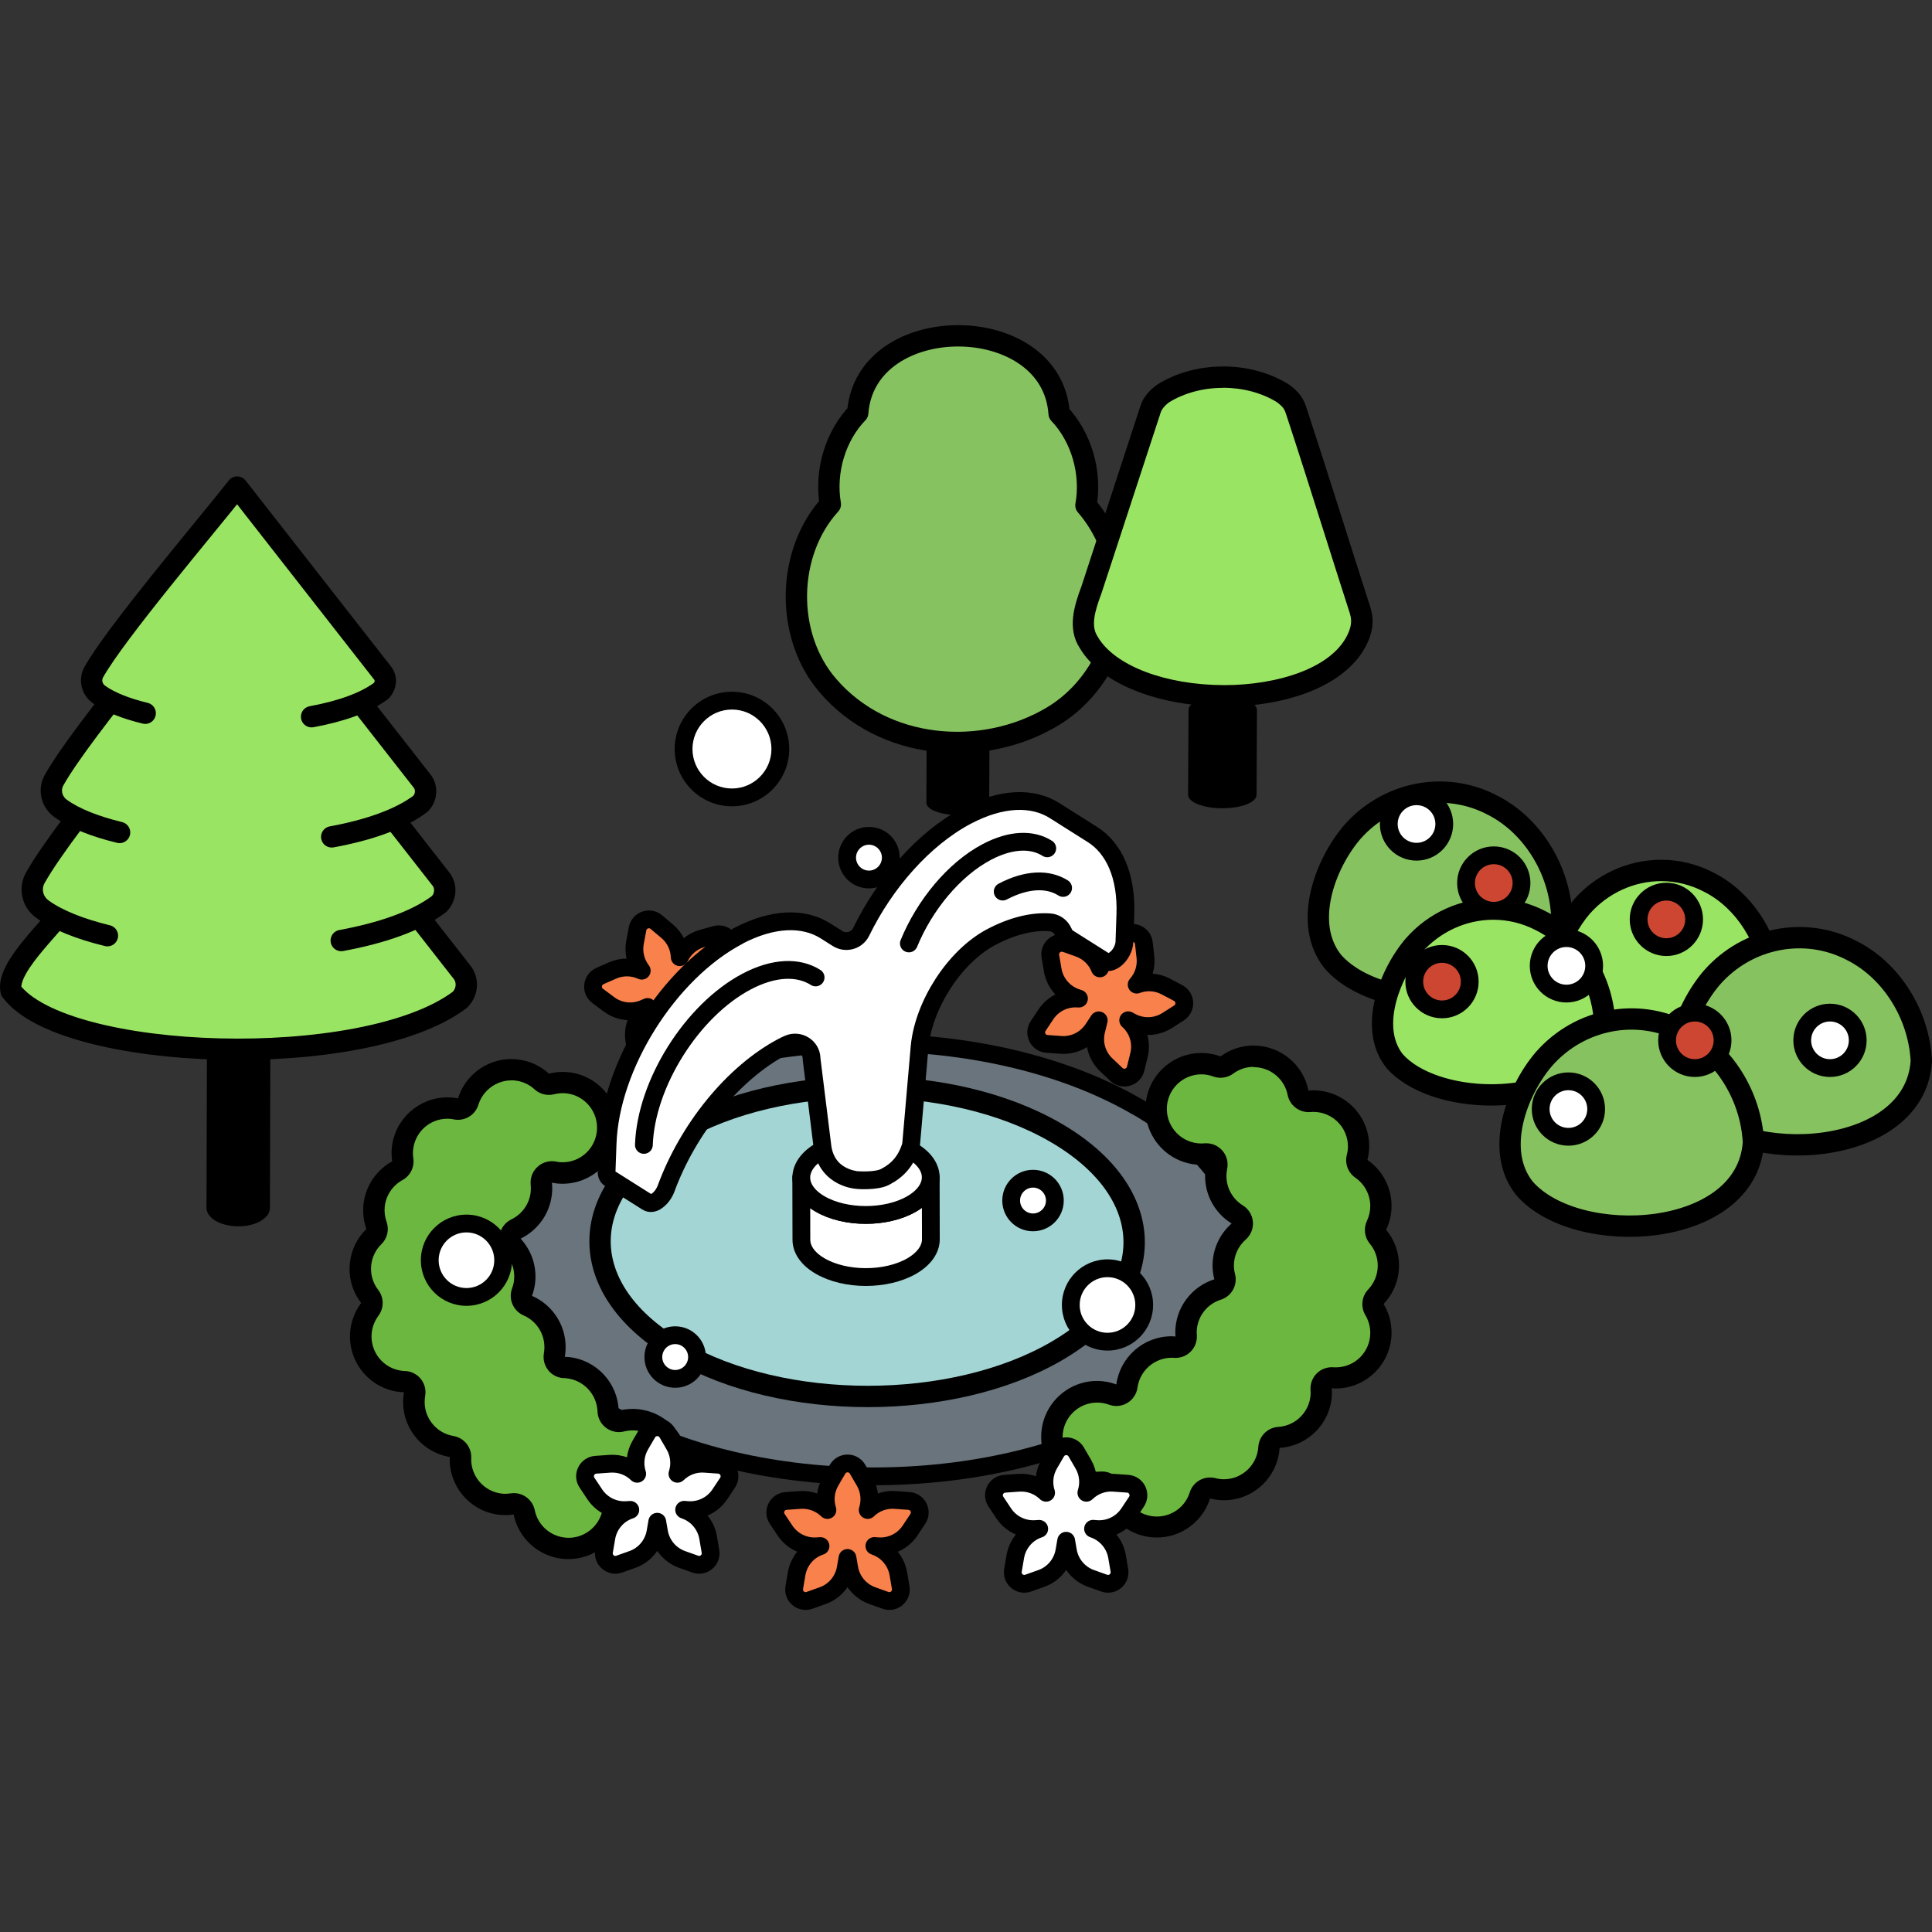 <svg width="208" height="208" viewBox="0 0 208 208" fill="none" xmlns="http://www.w3.org/2000/svg">
<rect x="0" y="0" width="208" height="208" fill="#333333" stroke="none"/>
<g clip-path="url(#clip0_388_2888)">
<path d="M29.065 105.125C29.065 105.125 29.065 105.148 29.058 105.163C29.019 105.27 28.966 105.378 28.897 105.477C28.881 105.493 28.874 105.516 28.858 105.531C28.782 105.63 28.698 105.73 28.59 105.83C28.521 105.891 28.429 105.952 28.353 106.006C28.284 106.059 28.223 106.113 28.138 106.159C27.993 106.243 27.832 106.32 27.663 106.389C27.618 106.404 27.579 106.419 27.533 106.442C27.426 106.481 27.319 106.511 27.212 106.542C27.097 106.572 26.99 106.603 26.867 106.626C26.729 106.657 26.591 106.68 26.453 106.695C26.423 106.695 26.384 106.703 26.354 106.71C26.162 106.733 25.971 106.741 25.779 106.741C25.749 106.741 25.718 106.741 25.688 106.741C25.496 106.741 25.312 106.726 25.121 106.71C25.09 106.71 25.067 106.71 25.037 106.703C24.853 106.68 24.669 106.649 24.485 106.611C24.454 106.611 24.424 106.595 24.386 106.588C24.225 106.55 24.064 106.496 23.911 106.442C23.88 106.435 23.857 106.427 23.826 106.412C23.643 106.343 23.466 106.258 23.306 106.167C22.8 105.876 22.486 105.516 22.364 105.14C22.325 105.018 22.302 104.888 22.302 104.757L22.233 130.039C22.233 130.545 22.57 131.058 23.237 131.449C23.39 131.54 23.558 131.617 23.727 131.686C23.735 131.686 23.742 131.686 23.758 131.694C23.78 131.701 23.811 131.709 23.842 131.724C23.941 131.763 24.041 131.801 24.148 131.824C24.202 131.839 24.263 131.854 24.317 131.862C24.347 131.87 24.378 131.877 24.416 131.885C24.447 131.885 24.477 131.9 24.508 131.908C24.623 131.931 24.73 131.954 24.845 131.969C24.883 131.969 24.929 131.977 24.968 131.985C24.998 131.985 25.021 131.985 25.052 131.992C25.09 131.992 25.136 132 25.174 132.008C25.289 132.015 25.396 132.023 25.511 132.023C25.55 132.023 25.58 132.023 25.619 132.023C25.649 132.023 25.68 132.023 25.71 132.023C25.764 132.023 25.81 132.023 25.864 132.023C25.986 132.023 26.116 132.008 26.239 132C26.254 132 26.27 132 26.285 132C26.316 132 26.354 131.992 26.384 131.985C26.484 131.969 26.576 131.962 26.676 131.946C26.721 131.946 26.76 131.923 26.798 131.916C26.913 131.893 27.028 131.862 27.143 131.831C27.204 131.816 27.265 131.809 27.327 131.786C27.372 131.77 27.419 131.747 27.464 131.732C27.51 131.717 27.556 131.701 27.595 131.678C27.763 131.609 27.924 131.54 28.07 131.449C28.085 131.441 28.1 131.433 28.108 131.426C28.169 131.387 28.215 131.341 28.276 131.303C28.36 131.242 28.445 131.188 28.514 131.127C28.514 131.127 28.529 131.119 28.537 131.112C28.613 131.035 28.69 130.958 28.751 130.882C28.766 130.866 28.774 130.843 28.789 130.828C28.805 130.813 28.812 130.79 28.828 130.775C28.851 130.744 28.874 130.713 28.889 130.683C28.927 130.621 28.958 130.552 28.981 130.491C28.981 130.484 28.981 130.468 28.988 130.461C28.988 130.445 28.988 130.438 28.996 130.422C29.012 130.384 29.027 130.338 29.035 130.3C29.05 130.238 29.058 130.17 29.058 130.101C29.058 130.093 29.058 130.078 29.058 130.07L29.126 104.788C29.126 104.903 29.103 105.025 29.065 105.14V105.125Z" fill="black"/>
<path d="M49.53 107.622C50.349 106.787 50.449 105.47 49.668 104.574C41.695 94.38 33.676 84.117 25.695 73.915C19.783 81.421 13.87 88.927 7.95 96.44C6.464 99.097 0.567 103.953 1.195 106.68C6.862 114.323 39.252 115.419 49.53 107.622Z" fill="#9AE464" stroke="black" stroke-width="2.298" stroke-linecap="round" stroke-linejoin="round"/>
<path d="M36.739 101.257C41.082 100.46 44.85 99.166 47.27 97.328C48.021 96.562 48.105 95.36 47.393 94.54C40.109 85.219 32.772 75.845 25.489 66.524C20.824 72.444 7.077 88.627 3.791 94.525C3.155 95.674 3.492 97.098 4.557 97.872C6.196 99.067 8.647 100.024 11.565 100.736" fill="#9AE464"/>
<path d="M36.739 101.257C41.082 100.46 44.85 99.166 47.27 97.328C48.021 96.562 48.105 95.36 47.393 94.54C40.109 85.219 32.772 75.845 25.489 66.524C20.824 72.444 7.077 88.627 3.791 94.525C3.155 95.674 3.492 97.098 4.557 97.872C6.196 99.067 8.647 100.024 11.565 100.736" stroke="black" stroke-width="2.298" stroke-linecap="round" stroke-linejoin="round"/>
<path d="M35.713 90.098C39.65 89.378 43.066 88.199 45.264 86.537C45.945 85.84 46.022 84.752 45.379 84.009C38.769 75.554 32.121 67.052 25.504 58.589C21.268 63.966 8.807 78.64 5.82 83.994C5.238 85.035 5.552 86.33 6.517 87.027C8.003 88.107 10.224 88.98 12.874 89.623" fill="#9AE464"/>
<path d="M35.713 90.098C39.65 89.378 43.066 88.199 45.264 86.537C45.945 85.84 46.022 84.752 45.379 84.009C38.769 75.554 32.121 67.052 25.504 58.589C21.268 63.966 8.807 78.64 5.82 83.994C5.238 85.035 5.552 86.33 6.517 87.027C8.003 88.107 10.224 88.98 12.874 89.623" stroke="black" stroke-width="2.298" stroke-linecap="round" stroke-linejoin="round"/>
<path d="M33.546 77.162C36.64 76.596 39.313 75.677 41.044 74.367C41.58 73.823 41.641 72.965 41.128 72.383C35.943 65.751 30.727 59.08 25.535 52.44C22.211 56.66 12.43 68.171 10.094 72.368C9.642 73.18 9.88 74.198 10.638 74.75C11.81 75.6 13.548 76.282 15.632 76.787" fill="#9AE464"/>
<path d="M33.546 77.162C36.64 76.596 39.313 75.677 41.044 74.367C41.58 73.823 41.641 72.965 41.128 72.383C35.943 65.751 30.727 59.08 25.535 52.44C22.211 56.66 12.43 68.171 10.094 72.368C9.642 73.18 9.88 74.198 10.638 74.75C11.81 75.6 13.548 76.282 15.632 76.787" stroke="black" stroke-width="2.298" stroke-linecap="round" stroke-linejoin="round"/>
<path d="M106.527 78.082C106.573 77.722 106.244 77.354 105.539 77.078C104.214 76.565 102.07 76.565 100.753 77.078C100.094 77.331 99.772 77.668 99.772 78.005L99.734 86.422C99.734 86.759 100.063 87.104 100.73 87.356C102.055 87.87 104.199 87.87 105.516 87.356C106.167 87.104 106.497 86.767 106.497 86.43L106.535 78.013C106.535 78.013 106.535 78.059 106.527 78.074V78.082ZM106.497 78.212C106.497 78.212 106.512 78.166 106.52 78.143C106.52 78.166 106.504 78.189 106.497 78.212ZM100.094 78.572C100.094 78.572 100.132 78.61 100.155 78.625C100.132 78.61 100.117 78.587 100.094 78.572ZM99.772 78.074C99.772 78.074 99.772 78.112 99.78 78.135C99.78 78.112 99.78 78.097 99.772 78.074ZM99.803 78.204C99.803 78.204 99.818 78.242 99.826 78.265C99.818 78.242 99.811 78.227 99.803 78.204ZM99.864 78.327C99.864 78.327 99.887 78.365 99.902 78.38C99.887 78.365 99.879 78.342 99.864 78.327ZM99.956 78.449C99.956 78.449 99.987 78.487 100.01 78.503C99.994 78.487 99.979 78.465 99.956 78.449ZM100.523 78.84C100.523 78.84 100.477 78.817 100.454 78.802C100.477 78.817 100.5 78.824 100.523 78.84ZM100.324 78.733C100.324 78.733 100.278 78.702 100.247 78.687C100.27 78.702 100.293 78.717 100.324 78.733ZM106.045 78.694C106.045 78.694 106.114 78.648 106.144 78.625C106.114 78.648 106.075 78.671 106.045 78.694ZM106.466 78.265C106.466 78.265 106.435 78.311 106.428 78.334C106.443 78.311 106.458 78.288 106.466 78.265ZM106.389 78.388C106.389 78.388 106.351 78.434 106.328 78.457C106.351 78.434 106.374 78.411 106.389 78.388ZM106.282 78.51C106.282 78.51 106.229 78.556 106.206 78.572C106.229 78.549 106.259 78.526 106.282 78.51Z" fill="black"/>
<path d="M120.52 63.621C120.405 60.213 119.057 56.874 116.913 54.407C117.549 50.877 116.407 47.024 114.025 44.528C113.275 33.422 93.17 33.33 92.343 44.451C89.946 46.925 88.789 50.754 89.394 54.3C84.631 59.516 84.501 68.469 89.142 73.823C95.146 80.815 105.762 81.627 113.252 77.177C117.702 74.55 120.819 69.235 120.513 63.613L120.52 63.621Z" fill="#86C360" stroke="black" stroke-width="2.298" stroke-linecap="round" stroke-linejoin="round"/>
<path d="M135.317 76.496C135.371 76.105 135.011 75.707 134.237 75.408C132.798 74.849 130.469 74.849 129.029 75.408C128.317 75.684 127.957 76.051 127.957 76.419L127.911 85.579C127.911 85.947 128.271 86.314 128.999 86.598C130.439 87.157 132.775 87.157 134.207 86.598C134.919 86.322 135.271 85.954 135.279 85.594L135.325 76.434C135.325 76.434 135.325 76.48 135.317 76.503V76.496ZM135.279 76.633C135.279 76.633 135.302 76.588 135.31 76.557C135.31 76.58 135.294 76.603 135.279 76.633ZM128.317 77.024C128.317 77.024 128.363 77.062 128.386 77.078C128.363 77.062 128.34 77.039 128.317 77.024ZM127.972 76.488C127.972 76.488 127.972 76.534 127.98 76.549C127.98 76.526 127.98 76.503 127.972 76.488ZM128.011 76.626C128.011 76.626 128.026 76.672 128.034 76.687C128.026 76.664 128.018 76.649 128.011 76.626ZM128.08 76.764C128.08 76.764 128.103 76.802 128.118 76.825C128.103 76.802 128.095 76.787 128.08 76.764ZM128.187 76.894C128.187 76.894 128.217 76.932 128.24 76.955C128.217 76.932 128.202 76.917 128.187 76.894ZM128.8 77.323C128.8 77.323 128.754 77.3 128.731 77.284C128.754 77.3 128.777 77.308 128.8 77.323ZM128.577 77.208C128.577 77.208 128.524 77.17 128.501 77.154C128.532 77.17 128.554 77.193 128.577 77.208ZM134.804 77.162C134.804 77.162 134.881 77.116 134.911 77.093C134.881 77.116 134.842 77.139 134.804 77.162ZM134.26 77.438C134.352 77.399 134.437 77.369 134.513 77.331C134.437 77.369 134.352 77.407 134.26 77.438ZM134.59 77.292C134.636 77.269 134.689 77.239 134.735 77.216C134.689 77.239 134.643 77.269 134.59 77.292ZM135.264 76.702C135.264 76.702 135.233 76.748 135.218 76.779C135.233 76.756 135.248 76.733 135.264 76.702ZM135.179 76.833C135.179 76.833 135.133 76.879 135.118 76.902C135.141 76.879 135.164 76.856 135.179 76.833ZM135.065 76.963C135.065 76.963 135.011 77.009 134.98 77.032C135.011 77.009 135.042 76.986 135.065 76.963Z" fill="black"/>
<path d="M131.84 74.918C125.116 74.918 119.241 72.605 117.219 69.174C116.139 67.504 116.775 65.444 117.51 63.483L123.875 44.03C124.059 43.44 124.595 42.789 125.269 42.33C127.03 41.227 129.32 40.606 131.672 40.606C134.023 40.606 136.305 41.227 138.105 42.345C138.45 42.582 138.771 42.881 139.024 43.195C139.223 43.44 139.384 43.762 139.514 44.16C140.908 48.395 142.279 52.715 143.604 56.897C144.531 59.83 145.465 62.764 146.407 65.689C146.438 65.781 146.476 65.942 146.507 66.088C146.507 66.133 146.514 66.141 146.53 66.18C146.545 66.233 146.553 66.287 146.56 66.34C146.66 66.953 146.583 67.65 146.331 68.316C144.814 72.329 139.124 74.918 131.825 74.918H131.84Z" fill="#9AE464"/>
<path d="M131.672 41.747C133.786 41.747 135.838 42.291 137.454 43.287C137.73 43.486 137.967 43.7 138.136 43.907C138.197 43.984 138.32 44.16 138.435 44.512C139.829 48.74 141.192 53.052 142.517 57.226C143.444 60.152 144.37 63.077 145.312 65.995C145.343 66.095 145.374 66.21 145.397 66.317C145.404 66.355 145.412 66.394 145.42 66.432C145.42 66.463 145.435 66.493 145.435 66.524C145.504 66.937 145.443 67.428 145.259 67.903C143.735 71.954 137.416 73.761 131.833 73.761C125.506 73.761 120.023 71.678 118.2 68.584C118.185 68.561 118.169 68.531 118.154 68.507C117.465 67.435 117.786 65.995 118.583 63.882C118.598 63.851 118.606 63.82 118.613 63.79L119.931 59.776L121.44 55.166L124.978 44.359C125.062 44.091 125.399 43.647 125.882 43.302C127.498 42.306 129.55 41.755 131.672 41.755M131.672 39.457C129.167 39.457 126.671 40.101 124.618 41.387C123.799 41.947 123.063 42.789 122.788 43.677C121.616 47.262 120.436 50.877 119.264 54.453C118.33 57.318 117.38 60.213 116.446 63.077C115.626 65.252 114.891 67.673 116.239 69.756C118.682 73.907 125.292 76.067 131.848 76.067C138.733 76.067 145.557 73.685 147.426 68.714C147.725 67.91 147.863 67.014 147.717 66.141C147.702 66.041 147.679 65.942 147.656 65.85C147.656 65.85 147.656 65.858 147.656 65.865V65.85C147.618 65.674 147.564 65.482 147.518 65.329C145.205 58.153 142.976 50.953 140.617 43.792C140.457 43.302 140.227 42.843 139.928 42.467C139.591 42.046 139.17 41.678 138.718 41.364C136.665 40.093 134.169 39.45 131.672 39.45V39.457Z" fill="black"/>
<path d="M143.482 103.508C140.25 99.449 142.624 93.054 145.573 89.6C149.41 85.219 155.629 84.04 160.645 86.666C164.881 88.788 167.883 93.513 168.136 98.561C167.462 109.023 149.103 109.995 143.482 103.508Z" fill="#86C360" stroke="black" stroke-width="2.298" stroke-linecap="round" stroke-linejoin="round"/>
<path d="M178.621 113.718C174.156 113.718 170.158 112.308 168.189 110.041C165.371 106.495 167.715 100.644 170.288 97.634C172.463 95.152 175.588 93.72 178.851 93.72C180.62 93.72 182.389 94.149 183.959 94.969C187.827 96.906 190.576 101.264 190.829 105.837C190.431 111.282 184.419 113.718 178.621 113.718Z" fill="#9AE464"/>
<path d="M178.85 94.862C180.436 94.862 182.021 95.252 183.453 96.003C186.93 97.749 189.412 101.678 189.672 105.821C189.504 107.851 188.393 109.482 186.387 110.693C184.365 111.903 181.607 112.569 178.62 112.569C174.569 112.569 170.831 111.298 169.085 109.322C166.719 106.281 168.909 100.996 171.138 98.4C173.106 96.156 175.917 94.862 178.85 94.862ZM178.85 92.564C175.35 92.564 171.888 94.057 169.415 96.884C166.466 100.338 164.092 106.733 167.324 110.792C169.637 113.465 174.117 114.867 178.62 114.867C185.062 114.867 191.579 111.995 191.978 105.844C191.725 100.797 188.723 96.079 184.487 93.95C182.703 93.016 180.773 92.564 178.85 92.564Z" fill="black"/>
<path d="M160.546 117.876C156.08 117.876 152.082 116.467 150.114 114.2C147.296 110.654 149.639 104.803 152.213 101.793C154.388 99.303 157.513 97.879 160.775 97.879C162.545 97.879 164.314 98.316 165.884 99.127C169.752 101.073 172.501 105.423 172.754 109.995C172.356 115.441 166.343 117.876 160.546 117.876Z" fill="#9AE464"/>
<path d="M160.776 99.02C162.361 99.02 163.946 99.411 165.379 100.162C168.856 101.908 171.337 105.837 171.598 109.98C171.429 112.01 170.319 113.641 168.312 114.851C166.29 116.061 163.533 116.728 160.546 116.728C156.494 116.728 152.757 115.456 151.01 113.48C148.644 110.44 150.834 105.155 153.063 102.559C155.031 100.315 157.842 99.02 160.776 99.02ZM160.776 96.723C157.275 96.723 153.814 98.216 151.34 101.042C148.391 104.496 146.017 110.892 149.249 114.951C151.562 117.624 156.042 119.025 160.546 119.025C166.987 119.025 173.505 116.153 173.903 110.003C173.65 104.956 170.648 100.238 166.412 98.109C164.628 97.174 162.698 96.723 160.776 96.723Z" fill="black"/>
<path d="M182.197 119.178C178.965 115.119 181.339 108.724 184.288 105.27C188.125 100.889 194.344 99.709 199.361 102.336C203.596 104.458 206.598 109.183 206.851 114.231C206.177 124.693 187.819 125.665 182.197 119.178Z" fill="#86C360" stroke="black" stroke-width="2.298" stroke-linecap="round" stroke-linejoin="round"/>
<path d="M164.122 127.933C160.89 123.873 163.265 117.478 166.213 114.024C170.05 109.643 176.269 108.464 181.286 111.091C185.521 113.212 188.524 117.938 188.776 122.985C188.102 133.447 169.744 134.42 164.122 127.933Z" fill="#86C360" stroke="black" stroke-width="2.298" stroke-linecap="round" stroke-linejoin="round"/>
<path d="M155.246 108.671C156.896 108.671 158.233 107.333 158.233 105.684C158.233 104.034 156.896 102.697 155.246 102.697C153.597 102.697 152.259 104.034 152.259 105.684C152.259 107.333 153.597 108.671 155.246 108.671Z" fill="#CC4631" stroke="black" stroke-width="1.915" stroke-linecap="round" stroke-linejoin="round"/>
<path d="M168.856 122.388C170.505 122.388 171.843 121.051 171.843 119.401C171.843 117.751 170.505 116.414 168.856 116.414C167.206 116.414 165.869 117.751 165.869 119.401C165.869 121.051 167.206 122.388 168.856 122.388Z" fill="white" stroke="black" stroke-width="1.915" stroke-linecap="round" stroke-linejoin="round"/>
<path d="M168.641 106.971C170.291 106.971 171.628 105.633 171.628 103.984C171.628 102.334 170.291 100.997 168.641 100.997C166.992 100.997 165.654 102.334 165.654 103.984C165.654 105.633 166.992 106.971 168.641 106.971Z" fill="white" stroke="black" stroke-width="1.915" stroke-linecap="round" stroke-linejoin="round"/>
<path d="M160.821 98.055C162.471 98.055 163.808 96.718 163.808 95.069C163.808 93.419 162.471 92.082 160.821 92.082C159.172 92.082 157.834 93.419 157.834 95.069C157.834 96.718 159.172 98.055 160.821 98.055Z" fill="#CC4631" stroke="black" stroke-width="1.915" stroke-linecap="round" stroke-linejoin="round"/>
<path d="M152.504 91.698C154.154 91.698 155.491 90.361 155.491 88.712C155.491 87.062 154.154 85.725 152.504 85.725C150.854 85.725 149.517 87.062 149.517 88.712C149.517 90.361 150.854 91.698 152.504 91.698Z" fill="white" stroke="black" stroke-width="1.915" stroke-linecap="round" stroke-linejoin="round"/>
<path d="M179.402 101.969C181.052 101.969 182.389 100.632 182.389 98.982C182.389 97.332 181.052 95.995 179.402 95.995C177.752 95.995 176.415 97.332 176.415 98.982C176.415 100.632 177.752 101.969 179.402 101.969Z" fill="#CC4631" stroke="black" stroke-width="1.915" stroke-linecap="round" stroke-linejoin="round"/>
<path d="M182.465 114.99C184.115 114.99 185.452 113.652 185.452 112.003C185.452 110.353 184.115 109.016 182.465 109.016C180.816 109.016 179.479 110.353 179.479 112.003C179.479 113.652 180.816 114.99 182.465 114.99Z" fill="#CC4631" stroke="black" stroke-width="1.915" stroke-linecap="round" stroke-linejoin="round"/>
<path d="M197.017 114.99C198.667 114.99 200.004 113.652 200.004 112.003C200.004 110.353 198.667 109.016 197.017 109.016C195.368 109.016 194.03 110.353 194.03 112.003C194.03 113.652 195.368 114.99 197.017 114.99Z" fill="white" stroke="black" stroke-width="1.915" stroke-linecap="round" stroke-linejoin="round"/>
<path d="M122.328 119.087C138.128 128.209 138.212 142.983 122.512 152.105C106.826 161.219 81.314 161.226 65.514 152.105C49.729 142.99 49.66 128.209 65.338 119.095C81.031 109.973 106.535 109.973 122.32 119.095L122.328 119.087Z" fill="#69747C" stroke="black" stroke-width="1.915" stroke-linecap="round" stroke-linejoin="round"/>
<path d="M113.612 121.913C124.886 128.423 124.939 138.962 113.742 145.464C102.545 151.967 84.347 151.974 73.081 145.464C61.822 138.962 61.769 128.416 72.959 121.913C84.156 115.403 102.353 115.403 113.612 121.913Z" fill="#A3D5D4" stroke="black" stroke-width="2.298" stroke-linecap="round" stroke-linejoin="round"/>
<path d="M124.548 164.405C122.235 164.405 120.221 162.758 119.777 160.491C119.67 159.947 119.195 159.564 118.651 159.564C118.62 159.564 118.59 159.564 118.552 159.564C118.414 159.579 118.276 159.587 118.13 159.587C115.442 159.587 113.259 157.404 113.259 154.716C113.259 152.028 115.442 149.845 118.13 149.845C118.697 149.845 119.256 149.945 119.808 150.151C119.938 150.197 120.068 150.22 120.206 150.22C120.413 150.22 120.619 150.167 120.796 150.059C121.094 149.883 121.293 149.577 121.339 149.232C121.669 146.843 123.744 145.035 126.157 145.035C126.249 145.035 126.348 145.035 126.44 145.051C126.471 145.051 126.494 145.051 126.524 145.051C126.831 145.051 127.145 144.936 127.367 144.714C127.604 144.476 127.758 144.154 127.735 143.825C127.727 143.664 127.719 143.572 127.719 143.481C127.719 141.344 129.09 139.483 131.12 138.839C131.702 138.655 132.039 138.05 131.886 137.461C131.778 137.055 131.733 136.649 131.733 136.258C131.733 134.864 132.338 133.532 133.394 132.605C133.67 132.367 133.808 132.007 133.777 131.648C133.747 131.288 133.548 130.958 133.241 130.767C131.794 129.871 130.928 128.324 130.928 126.631C130.928 126.294 130.959 125.965 131.028 125.635C131.104 125.283 131.005 124.908 130.76 124.64C130.538 124.395 130.224 124.257 129.902 124.257C129.871 124.257 129.833 124.257 129.802 124.257C129.665 124.272 129.519 124.28 129.374 124.28C126.685 124.28 124.503 122.097 124.503 119.409C124.503 116.72 126.685 114.538 129.374 114.538C129.933 114.538 130.492 114.637 131.036 114.836C131.166 114.882 131.296 114.905 131.426 114.905C131.671 114.905 131.909 114.829 132.108 114.683C132.95 114.063 133.946 113.733 134.988 113.733C137.301 113.733 139.315 115.38 139.759 117.647C139.866 118.191 140.341 118.574 140.885 118.574C140.916 118.574 140.954 118.574 140.984 118.574C141.122 118.558 141.26 118.551 141.406 118.551C144.094 118.551 146.277 120.734 146.277 123.422C146.277 123.805 146.223 124.203 146.124 124.617C146.009 125.084 146.192 125.566 146.583 125.842C147.9 126.754 148.689 128.255 148.689 129.848C148.689 130.568 148.528 131.272 148.214 131.931C148.023 132.337 148.084 132.812 148.368 133.156C149.095 134.029 149.493 135.132 149.493 136.266C149.493 137.514 149.019 138.701 148.153 139.613C147.801 139.988 147.74 140.555 148 140.991C148.452 141.75 148.689 142.607 148.689 143.481C148.689 146.169 146.506 148.352 143.818 148.352C143.719 148.352 143.627 148.344 143.527 148.336C143.497 148.336 143.474 148.336 143.443 148.336C143.137 148.336 142.823 148.451 142.608 148.673C142.371 148.911 142.225 149.232 142.248 149.562C142.256 149.722 142.263 149.814 142.263 149.906C142.263 152.464 140.257 154.601 137.699 154.762C137.124 154.8 136.665 155.26 136.627 155.834C136.466 158.392 134.337 160.391 131.771 160.391C131.38 160.391 130.982 160.338 130.568 160.238C130.476 160.215 130.377 160.2 130.285 160.2C129.795 160.2 129.343 160.514 129.19 161.004C128.546 163.041 126.678 164.405 124.548 164.405Z" fill="#6CB73F"/>
<path d="M134.98 114.89C136.749 114.89 138.281 116.146 138.626 117.877C138.84 118.957 139.79 119.73 140.877 119.73C140.946 119.73 141.008 119.73 141.076 119.723C141.184 119.715 141.291 119.707 141.398 119.707C143.451 119.707 145.12 121.377 145.12 123.429C145.12 123.721 145.082 124.019 144.998 124.341C144.768 125.268 145.128 126.248 145.917 126.792C146.92 127.489 147.525 128.63 147.525 129.848C147.525 130.399 147.403 130.928 147.165 131.441C146.782 132.253 146.905 133.21 147.472 133.892C148.031 134.566 148.329 135.385 148.329 136.266C148.329 137.215 147.962 138.127 147.303 138.824C146.591 139.574 146.468 140.7 146.997 141.589C147.341 142.171 147.525 142.829 147.525 143.488C147.525 144.484 147.142 145.418 146.438 146.123C145.733 146.827 144.799 147.21 143.803 147.21C143.734 147.21 143.665 147.21 143.604 147.203H143.543C143.489 147.195 143.435 147.195 143.382 147.195C142.777 147.195 142.187 147.432 141.758 147.869C141.291 148.336 141.046 148.987 141.092 149.654V149.715C141.099 149.784 141.107 149.845 141.107 149.914C141.107 151.867 139.575 153.498 137.622 153.621C136.466 153.69 135.547 154.616 135.47 155.773C135.348 157.726 133.716 159.258 131.763 159.258C131.465 159.258 131.166 159.219 130.844 159.135C130.653 159.089 130.461 159.066 130.277 159.066C129.297 159.066 128.393 159.694 128.087 160.675C127.597 162.229 126.172 163.271 124.541 163.271C122.772 163.271 121.24 162.015 120.895 160.276C120.681 159.196 119.731 158.423 118.644 158.423C118.575 158.423 118.513 158.423 118.444 158.431C118.337 158.438 118.23 158.446 118.123 158.446C116.07 158.446 114.401 156.776 114.401 154.724C114.401 152.671 116.07 151.001 118.123 151.001C118.552 151.001 118.981 151.078 119.402 151.231C119.655 151.323 119.93 151.369 120.191 151.369C120.604 151.369 121.01 151.262 121.37 151.04C121.968 150.68 122.366 150.075 122.465 149.385C122.718 147.555 124.303 146.176 126.142 146.176C126.211 146.176 126.279 146.176 126.341 146.184H126.402C126.456 146.192 126.509 146.192 126.563 146.192C127.168 146.192 127.758 145.954 128.187 145.518C128.654 145.051 128.899 144.4 128.853 143.733V143.672C128.845 143.603 128.838 143.542 128.838 143.473C128.838 141.841 129.879 140.417 131.434 139.927C132.598 139.559 133.264 138.349 132.966 137.17C132.881 136.848 132.843 136.549 132.843 136.25C132.843 135.186 133.303 134.167 134.115 133.455C134.658 132.972 134.949 132.268 134.888 131.54C134.827 130.813 134.429 130.162 133.808 129.779C132.705 129.089 132.039 127.91 132.039 126.616C132.039 126.363 132.062 126.102 132.116 125.85C132.261 125.137 132.07 124.402 131.587 123.858C131.151 123.368 130.522 123.085 129.871 123.085C129.803 123.085 129.741 123.085 129.672 123.092C129.565 123.1 129.458 123.108 129.343 123.108C127.29 123.108 125.621 121.438 125.621 119.386C125.621 117.333 127.29 115.663 129.343 115.663C129.772 115.663 130.193 115.74 130.614 115.893C130.867 115.985 131.135 116.031 131.403 116.031C131.886 116.031 132.368 115.878 132.767 115.587C133.41 115.112 134.168 114.859 134.965 114.859M134.965 112.562C133.632 112.562 132.407 112.998 131.403 113.733C130.76 113.496 130.071 113.366 129.343 113.366C126.019 113.366 123.323 116.062 123.323 119.386C123.323 122.71 126.019 125.405 129.343 125.405C129.519 125.405 129.695 125.398 129.871 125.383C129.787 125.781 129.741 126.194 129.741 126.616C129.741 128.775 130.882 130.667 132.598 131.724C131.342 132.827 130.545 134.443 130.545 136.243C130.545 136.756 130.614 137.254 130.737 137.729C128.301 138.502 126.532 140.777 126.532 143.465C126.532 143.611 126.548 143.749 126.555 143.886C126.417 143.879 126.272 143.863 126.134 143.863C123.093 143.863 120.581 146.123 120.183 149.048C119.54 148.811 118.843 148.673 118.115 148.673C114.791 148.673 112.095 151.369 112.095 154.693C112.095 158.017 114.791 160.713 118.115 160.713C118.291 160.713 118.46 160.698 118.636 160.69C119.187 163.447 121.615 165.53 124.541 165.53C127.229 165.53 129.512 163.761 130.277 161.326C130.752 161.448 131.25 161.517 131.763 161.517C134.957 161.517 137.561 159.028 137.76 155.88C140.908 155.681 143.397 153.077 143.397 149.883C143.397 149.738 143.382 149.6 143.374 149.462C143.512 149.47 143.657 149.485 143.795 149.485C147.119 149.485 149.815 146.789 149.815 143.465C149.815 142.339 149.501 141.282 148.957 140.386C149.984 139.306 150.619 137.851 150.619 136.243C150.619 134.78 150.099 133.44 149.233 132.398C149.601 131.617 149.815 130.744 149.815 129.825C149.815 127.772 148.789 125.965 147.219 124.877C147.334 124.402 147.41 123.912 147.41 123.407C147.41 120.083 144.714 117.387 141.39 117.387C141.214 117.387 141.046 117.402 140.87 117.41C140.326 114.652 137.89 112.569 134.965 112.569V112.562Z" fill="black"/>
<path d="M61.21 166.687C61.041 166.687 60.873 166.679 60.697 166.664C58.575 166.442 56.86 164.895 56.431 162.804C56.316 162.26 55.841 161.885 55.305 161.885C55.251 161.885 55.19 161.885 55.136 161.9C54.884 161.938 54.639 161.954 54.393 161.954C54.24 161.954 54.079 161.946 53.926 161.931C51.376 161.663 49.469 159.457 49.568 156.891C49.591 156.309 49.185 155.804 48.611 155.712C46.084 155.291 44.314 152.962 44.575 150.412C44.582 150.32 44.598 150.228 44.613 150.144C44.674 149.814 44.59 149.447 44.383 149.186C44.176 148.926 43.87 148.742 43.533 148.727C43.372 148.727 43.28 148.727 43.188 148.712C41.894 148.574 40.73 147.946 39.91 146.935C39.091 145.924 38.716 144.652 38.846 143.366C38.938 142.5 39.26 141.665 39.796 140.961C40.102 140.547 40.102 139.98 39.788 139.575C39.022 138.579 38.67 137.346 38.8 136.105C38.915 134.979 39.428 133.922 40.24 133.126C40.562 132.812 40.669 132.345 40.523 131.923C40.278 131.234 40.194 130.522 40.27 129.802C40.439 128.216 41.373 126.807 42.775 126.034C43.196 125.804 43.426 125.337 43.357 124.862C43.296 124.448 43.288 124.042 43.326 123.659C43.587 121.17 45.662 119.294 48.159 119.294C48.328 119.294 48.496 119.301 48.672 119.324C48.818 119.34 48.956 119.363 49.086 119.393C49.155 119.409 49.231 119.416 49.3 119.416C49.798 119.416 50.25 119.095 50.395 118.605C51.016 116.583 52.931 115.173 55.037 115.173C55.205 115.173 55.374 115.181 55.55 115.196C56.584 115.304 57.541 115.732 58.315 116.437C58.529 116.629 58.805 116.736 59.088 116.736C59.18 116.736 59.272 116.728 59.372 116.697C59.77 116.598 60.176 116.544 60.574 116.544C60.735 116.544 60.896 116.552 61.064 116.567C62.359 116.705 63.523 117.333 64.342 118.344C65.162 119.355 65.537 120.626 65.407 121.913C65.147 124.402 63.071 126.279 60.574 126.279C60.406 126.279 60.237 126.271 60.061 126.248C59.916 126.233 59.778 126.21 59.64 126.179C59.571 126.164 59.494 126.156 59.418 126.156C59.134 126.156 58.859 126.263 58.644 126.455C58.376 126.7 58.238 127.06 58.276 127.42C58.307 127.757 58.307 128.086 58.276 128.423C58.1 130.108 57.082 131.556 55.55 132.299C55.221 132.459 54.991 132.758 54.922 133.118C54.853 133.478 54.96 133.846 55.205 134.114C56.163 135.148 56.622 136.534 56.477 137.92C56.438 138.303 56.346 138.701 56.193 139.1C55.986 139.674 56.255 140.31 56.814 140.547C58.767 141.397 59.938 143.396 59.716 145.518C59.709 145.617 59.686 145.725 59.67 145.824C59.609 146.154 59.693 146.506 59.908 146.766C60.122 147.027 60.429 147.195 60.758 147.203C60.911 147.203 61.011 147.203 61.103 147.218C63.508 147.471 65.376 149.477 65.46 151.89C65.476 152.235 65.644 152.564 65.92 152.771C66.119 152.924 66.364 153.001 66.609 153.001C66.701 153.001 66.801 152.985 66.893 152.962C67.291 152.863 67.705 152.809 68.103 152.809C68.264 152.809 68.424 152.817 68.593 152.832C69.887 152.97 71.052 153.598 71.871 154.609C72.691 155.62 73.066 156.891 72.936 158.178C72.675 160.667 70.6 162.544 68.095 162.544C67.927 162.544 67.758 162.536 67.582 162.521C67.444 162.505 67.306 162.482 67.168 162.452C67.1 162.436 67.023 162.429 66.954 162.429C66.456 162.429 66.004 162.75 65.859 163.241C65.238 165.262 63.324 166.672 61.218 166.672L61.21 166.687Z" fill="#6CB73F"/>
<path d="M55.052 116.307C55.182 116.307 55.313 116.307 55.443 116.33C56.232 116.414 56.959 116.736 57.549 117.279C57.978 117.67 58.529 117.877 59.096 117.877C59.28 117.877 59.471 117.854 59.655 117.808C59.962 117.731 60.276 117.693 60.574 117.693C60.697 117.693 60.819 117.693 60.942 117.708C61.93 117.808 62.818 118.29 63.446 119.064C64.074 119.837 64.358 120.802 64.258 121.79C64.059 123.69 62.474 125.13 60.567 125.13C60.436 125.13 60.306 125.13 60.176 125.107C60.069 125.099 59.962 125.076 59.854 125.053C59.709 125.022 59.563 125.015 59.418 125.015C58.851 125.015 58.292 125.229 57.871 125.62C57.334 126.11 57.059 126.822 57.135 127.55C57.158 127.803 57.158 128.063 57.135 128.316C57.005 129.602 56.224 130.705 55.052 131.28C54.401 131.594 53.934 132.206 53.796 132.919C53.658 133.631 53.873 134.374 54.371 134.902C55.098 135.691 55.458 136.748 55.343 137.813C55.313 138.111 55.244 138.402 55.129 138.717C54.708 139.858 55.251 141.129 56.37 141.619C57.863 142.27 58.759 143.794 58.591 145.418C58.591 145.487 58.568 145.556 58.56 145.625V145.678C58.437 146.337 58.614 147.003 59.027 147.524C59.441 148.045 60.069 148.351 60.735 148.374H60.796C60.865 148.374 60.934 148.374 60.995 148.39C62.834 148.581 64.258 150.113 64.327 151.959C64.35 152.656 64.687 153.299 65.246 153.72C65.652 154.019 66.135 154.18 66.625 154.18C66.816 154.18 67 154.157 67.192 154.111C67.498 154.034 67.812 153.996 68.118 153.996C68.241 153.996 68.363 153.996 68.486 154.011C69.474 154.111 70.362 154.593 70.99 155.367C71.618 156.14 71.902 157.105 71.802 158.093C71.603 159.993 70.018 161.433 68.111 161.433C67.98 161.433 67.85 161.433 67.72 161.41C67.613 161.402 67.505 161.379 67.398 161.356C67.253 161.326 67.107 161.318 66.962 161.318C65.974 161.318 65.07 161.961 64.771 162.942C64.296 164.481 62.834 165.561 61.225 165.561C61.095 165.561 60.965 165.561 60.835 165.538C59.211 165.369 57.901 164.182 57.572 162.589C57.35 161.509 56.4 160.751 55.32 160.751C55.213 160.751 55.098 160.759 54.983 160.774C54.784 160.805 54.593 160.82 54.409 160.82C54.294 160.82 54.171 160.82 54.056 160.805C52.111 160.606 50.648 158.913 50.733 156.96C50.779 155.803 49.959 154.793 48.818 154.601C46.888 154.279 45.532 152.502 45.739 150.549C45.739 150.481 45.762 150.412 45.77 150.35V150.297C45.892 149.638 45.716 148.972 45.302 148.451C44.881 147.938 44.261 147.624 43.594 147.601H43.533C43.464 147.601 43.395 147.601 43.334 147.585C42.346 147.486 41.458 147.003 40.83 146.23C40.202 145.456 39.918 144.491 40.018 143.496C40.087 142.837 40.34 142.201 40.738 141.658C41.358 140.83 41.35 139.697 40.722 138.877C40.133 138.119 39.865 137.177 39.964 136.227C40.056 135.354 40.431 134.565 41.059 133.953C41.703 133.325 41.917 132.39 41.618 131.54C41.435 131.012 41.366 130.468 41.419 129.924C41.542 128.714 42.262 127.634 43.334 127.044C44.177 126.585 44.636 125.65 44.498 124.701C44.452 124.379 44.445 124.073 44.475 123.782C44.674 121.882 46.26 120.442 48.167 120.442C48.297 120.442 48.427 120.442 48.557 120.465C48.665 120.473 48.772 120.496 48.879 120.519C49.025 120.55 49.17 120.557 49.316 120.557C50.304 120.557 51.207 119.914 51.506 118.934C51.981 117.394 53.444 116.314 55.052 116.314M55.052 114.017C52.402 114.017 50.082 115.763 49.308 118.252C49.139 118.221 48.971 118.191 48.795 118.175C48.58 118.152 48.374 118.145 48.167 118.145C45.119 118.145 42.507 120.45 42.185 123.544C42.132 124.05 42.155 124.548 42.224 125.03C40.554 125.949 39.344 127.642 39.129 129.687C39.038 130.606 39.16 131.494 39.443 132.314C38.471 133.263 37.82 134.542 37.666 135.99C37.498 137.591 37.98 139.099 38.884 140.279C38.256 141.121 37.827 142.132 37.712 143.258C37.368 146.567 39.773 149.523 43.074 149.868C43.219 149.883 43.357 149.883 43.495 149.891C43.472 150.029 43.441 150.167 43.434 150.312C43.104 153.49 45.31 156.34 48.42 156.86C48.289 160.008 50.625 162.758 53.804 163.087C54.003 163.11 54.194 163.118 54.394 163.118C54.7 163.118 55.006 163.095 55.297 163.049C55.81 165.553 57.894 167.545 60.574 167.82C60.789 167.843 60.995 167.851 61.202 167.851C63.852 167.851 66.173 166.105 66.946 163.616C67.115 163.646 67.283 163.677 67.46 163.692C67.674 163.715 67.881 163.723 68.088 163.723C71.136 163.723 73.748 161.417 74.069 158.323C74.414 155.015 72.009 152.058 68.708 151.714C68.501 151.691 68.302 151.683 68.103 151.683C67.59 151.683 67.092 151.752 66.609 151.874C66.51 148.918 64.251 146.414 61.225 146.1C61.08 146.084 60.942 146.084 60.804 146.077C60.827 145.939 60.858 145.801 60.865 145.655C61.141 142.975 59.624 140.532 57.273 139.513C57.442 139.054 57.564 138.571 57.618 138.058C57.802 136.266 57.181 134.581 56.048 133.355C57.855 132.475 59.188 130.713 59.418 128.568C59.464 128.147 59.464 127.734 59.418 127.328C59.586 127.358 59.762 127.389 59.939 127.412C60.153 127.435 60.36 127.443 60.567 127.443C63.615 127.443 66.227 125.137 66.548 122.043C66.893 118.734 64.488 115.778 61.187 115.433C60.98 115.411 60.781 115.403 60.582 115.403C60.076 115.403 59.579 115.472 59.096 115.587C58.177 114.752 57.005 114.193 55.68 114.055C55.466 114.032 55.259 114.024 55.052 114.024V114.017Z" fill="black"/>
<path d="M64.151 157.696L65.652 157.589C66.755 157.512 67.827 157.91 68.6 158.669C68.271 157.65 68.386 156.516 68.938 155.574L69.696 154.272C70.178 153.453 71.358 153.453 71.84 154.272L72.598 155.574C73.15 156.524 73.265 157.65 72.935 158.669C73.709 157.91 74.781 157.504 75.884 157.589L77.385 157.696C78.335 157.765 78.856 158.829 78.335 159.618L77.5 160.874C76.742 162.023 75.417 162.674 74.038 162.575L73.655 162.544L73.755 162.582C75.057 163.049 75.999 164.175 76.236 165.531L76.489 167.017C76.65 167.951 75.746 168.717 74.85 168.395L73.433 167.89C72.131 167.423 71.189 166.297 70.952 164.941L70.76 163.831L70.569 164.941C70.331 166.297 69.389 167.43 68.087 167.89L66.671 168.395C65.774 168.717 64.871 167.951 65.031 167.017L65.284 165.531C65.522 164.175 66.464 163.042 67.766 162.582L67.858 162.552L67.49 162.575C66.111 162.674 64.794 162.023 64.028 160.874L63.193 159.618C62.665 158.829 63.193 157.765 64.143 157.696H64.151Z" fill="white" stroke="black" stroke-width="1.915" stroke-linecap="round" stroke-linejoin="round"/>
<path d="M84.631 161.594L86.132 161.487C87.235 161.41 88.307 161.809 89.081 162.567C88.752 161.548 88.867 160.415 89.418 159.473L90.176 158.171C90.659 157.351 91.838 157.351 92.321 158.171L93.079 159.473C93.63 160.422 93.745 161.548 93.416 162.567C94.189 161.809 95.262 161.403 96.365 161.487L97.866 161.594C98.815 161.663 99.336 162.728 98.815 163.517L97.981 164.773C97.222 165.922 95.897 166.573 94.519 166.473L94.136 166.442L94.235 166.481C95.537 166.948 96.479 168.074 96.717 169.429L96.97 170.915C97.13 171.85 96.227 172.615 95.331 172.294L93.914 171.788C92.612 171.321 91.67 170.195 91.432 168.84L91.241 167.729L91.049 168.84C90.812 170.195 89.87 171.329 88.568 171.788L87.151 172.294C86.255 172.615 85.351 171.85 85.512 170.915L85.765 169.429C86.002 168.074 86.944 166.94 88.246 166.481L88.338 166.45L87.97 166.473C86.592 166.573 85.275 165.922 84.509 164.773L83.674 163.517C83.145 162.728 83.674 161.663 84.624 161.594H84.631Z" fill="#F9814C" stroke="black" stroke-width="1.915" stroke-linecap="round" stroke-linejoin="round"/>
<path d="M108.175 159.741L109.676 159.634C110.779 159.557 111.851 159.955 112.624 160.713C112.295 159.695 112.41 158.561 112.961 157.619L113.72 156.317C114.202 155.498 115.382 155.498 115.864 156.317L116.622 157.619C117.174 158.569 117.289 159.695 116.959 160.713C117.733 159.955 118.805 159.549 119.908 159.634L121.409 159.741C122.359 159.81 122.88 160.874 122.359 161.663L121.524 162.919C120.766 164.068 119.441 164.719 118.062 164.62L117.679 164.589L117.779 164.627C119.081 165.094 120.023 166.22 120.26 167.576L120.513 169.062C120.674 169.996 119.77 170.762 118.874 170.44L117.457 169.935C116.155 169.468 115.213 168.342 114.976 166.986L114.784 165.876L114.593 166.986C114.355 168.342 113.413 169.475 112.111 169.935L110.694 170.44C109.798 170.762 108.895 169.996 109.055 169.062L109.308 167.576C109.546 166.22 110.488 165.087 111.79 164.627L111.882 164.597L111.514 164.62C110.135 164.719 108.818 164.068 108.052 162.919L107.217 161.663C106.689 160.874 107.217 159.81 108.167 159.741H108.175Z" fill="white" stroke="black" stroke-width="1.915" stroke-linecap="round" stroke-linejoin="round"/>
<path d="M114.738 101.572L116.155 102.077C117.196 102.453 118.016 103.249 118.414 104.26C118.521 103.195 119.08 102.207 119.969 101.556L121.186 100.668C121.952 100.109 123.04 100.591 123.147 101.533L123.316 103.035C123.438 104.13 123.086 105.202 122.374 106.006C123.385 105.623 124.526 105.685 125.506 106.205L126.839 106.91C127.681 107.354 127.727 108.541 126.931 109.054L125.659 109.866C124.495 110.609 123.025 110.671 121.807 110.027L121.462 109.843L121.539 109.912C122.542 110.862 122.956 112.271 122.619 113.612L122.259 115.074C122.029 115.993 120.888 116.33 120.198 115.679L119.103 114.645C118.1 113.696 117.686 112.287 118.023 110.946L118.291 109.851L117.671 110.793C116.905 111.942 115.588 112.593 114.209 112.493L112.708 112.386C111.758 112.317 111.238 111.253 111.766 110.464L112.601 109.208C113.367 108.059 114.684 107.408 116.063 107.507H116.162L115.818 107.393C114.516 106.925 113.574 105.799 113.336 104.444L113.083 102.958C112.923 102.024 113.826 101.258 114.722 101.579L114.738 101.572Z" fill="#F9814C" stroke="black" stroke-width="1.915" stroke-linecap="round" stroke-linejoin="round"/>
<path d="M64.572 105.087L65.951 104.482C66.962 104.038 68.111 104.053 69.091 104.505C68.44 103.655 68.164 102.552 68.363 101.472L68.639 99.994C68.815 99.059 69.933 98.661 70.661 99.274L71.818 100.247C72.66 100.951 73.143 101.977 73.181 103.05C73.656 102.077 74.521 101.334 75.593 101.035L77.049 100.629C77.968 100.377 78.818 101.196 78.588 102.123L78.228 103.586C77.899 104.926 76.872 105.983 75.547 106.351L75.172 106.458H75.279C76.658 106.458 77.929 107.201 78.611 108.396L79.354 109.705C79.821 110.532 79.224 111.559 78.274 111.559H76.765C75.387 111.559 74.115 110.823 73.434 109.621L72.882 108.641L73.074 109.751C73.311 111.107 72.798 112.493 71.733 113.366L70.569 114.324C69.834 114.929 68.723 114.515 68.562 113.573L68.302 112.087C68.065 110.732 68.578 109.345 69.642 108.472L69.719 108.411L69.382 108.556C68.118 109.116 66.656 108.947 65.553 108.12L64.343 107.216C63.584 106.649 63.715 105.47 64.588 105.087H64.572Z" fill="#F9814C" stroke="black" stroke-width="1.915" stroke-linecap="round" stroke-linejoin="round"/>
<path d="M86.262 126.784L86.278 133.47C86.278 134.496 86.951 135.523 88.299 136.304C91.011 137.882 95.422 137.882 98.156 136.304C99.527 135.507 100.217 134.466 100.217 133.432L100.201 126.746C100.201 127.787 99.52 128.829 98.141 129.618C95.415 131.195 90.995 131.195 88.284 129.618C86.936 128.836 86.262 127.81 86.262 126.784Z" fill="white" stroke="black" stroke-width="1.915" stroke-linecap="round" stroke-linejoin="round"/>
<path d="M88.322 123.912C85.596 125.49 85.58 128.04 88.291 129.618C91.003 131.196 95.414 131.196 98.148 129.618C100.875 128.04 100.89 125.482 98.179 123.912C95.468 122.335 91.056 122.335 88.322 123.912Z" fill="white" stroke="black" stroke-width="1.915" stroke-linecap="round" stroke-linejoin="round"/>
<path d="M79.43 100.782C83.183 98.799 86.515 98.73 88.866 100.216L90.16 101.035C91.049 101.602 92.244 101.28 92.711 100.331C95.284 95.054 99.458 90.274 104.084 87.831C107.837 85.848 111.177 85.779 113.528 87.264L117.625 89.853C117.625 89.853 117.61 89.846 117.602 89.838C119.938 91.301 121.309 94.295 121.156 98.477L121.056 101.403C121.033 102.031 120.658 102.804 120.107 103.241C120 103.325 119.9 103.394 119.793 103.448C119.456 103.624 119.149 103.632 118.935 103.478C118.935 103.478 118.95 103.494 118.958 103.494L114.86 100.905C114.761 100.844 114.684 100.752 114.631 100.637C114.554 100.476 114.47 100.315 114.386 100.162C114.11 99.664 113.589 99.335 113.022 99.297C111.161 99.166 109.009 99.672 106.681 100.905C102.782 102.988 99.451 108.135 99.007 112.669L98.103 123.07C98.088 123.215 98.064 123.361 98.019 123.499C97.505 125.007 96.686 125.972 95.3 126.7C94.342 127.206 92.359 127.052 92.359 127.052C92.366 127.052 89.096 126.93 88.56 123.56L87.38 114.048C87.38 114.048 87.38 113.971 87.373 113.94C87.373 113.933 87.373 113.925 87.373 113.917C87.319 112.684 86.017 111.895 84.884 112.393C84.684 112.478 84.478 112.577 84.271 112.684C78.848 115.549 74.046 121.615 71.718 127.941C71.504 128.523 71.09 129.082 70.569 129.388C70.186 129.587 69.857 129.564 69.642 129.373C69.665 129.396 69.688 129.427 69.719 129.442L65.621 126.853C65.415 126.723 65.292 126.455 65.307 126.087L65.415 123.108C65.706 114.714 71.994 104.719 79.461 100.782H79.43Z" fill="white" stroke="black" stroke-width="1.915" stroke-linecap="round" stroke-linejoin="round"/>
<path d="M97.85 101.572C99.535 97.459 102.698 93.591 106.244 91.722C108.833 90.359 111.131 90.305 112.747 91.332" stroke="black" stroke-width="1.915" stroke-linecap="round" stroke-linejoin="round"/>
<path d="M107.952 95.988C110.541 94.624 112.839 94.571 114.455 95.597Z" fill="white"/>
<path d="M107.952 95.988C110.541 94.624 112.839 94.571 114.455 95.597" stroke="black" stroke-width="1.915" stroke-linecap="round" stroke-linejoin="round"/>
<path d="M69.321 123.261C69.551 116.652 74.506 108.778 80.38 105.676C83.337 104.114 85.964 104.06 87.809 105.232" stroke="black" stroke-width="1.915" stroke-linecap="round" stroke-linejoin="round"/>
<path d="M50.212 139.62C48.037 139.62 46.26 137.851 46.26 135.668C46.26 133.486 48.029 131.716 50.212 131.716C52.395 131.716 54.164 133.486 54.164 135.668C54.164 137.851 52.395 139.62 50.212 139.62Z" fill="white"/>
<path d="M50.219 132.681C51.866 132.681 53.214 134.022 53.214 135.676C53.214 137.33 51.874 138.671 50.219 138.671C48.565 138.671 47.225 137.33 47.225 135.676C47.225 134.022 48.565 132.681 50.219 132.681ZM50.219 130.767C47.508 130.767 45.31 132.965 45.31 135.676C45.31 138.387 47.508 140.585 50.219 140.585C52.931 140.585 55.129 138.387 55.129 135.676C55.129 132.965 52.931 130.767 50.219 130.767Z" fill="black"/>
<path d="M119.234 144.438C117.059 144.438 115.282 142.669 115.282 140.486C115.282 138.303 117.051 136.534 119.234 136.534C121.416 136.534 123.186 138.303 123.186 140.486C123.186 142.669 121.416 144.438 119.234 144.438Z" fill="white"/>
<path d="M119.234 137.499C120.88 137.499 122.228 138.84 122.228 140.494C122.228 142.148 120.888 143.488 119.234 143.488C117.579 143.488 116.239 142.148 116.239 140.494C116.239 138.84 117.579 137.499 119.234 137.499ZM119.234 135.584C116.522 135.584 114.324 137.783 114.324 140.494C114.324 143.205 116.522 145.403 119.234 145.403C121.945 145.403 124.143 143.205 124.143 140.494C124.143 137.783 121.945 135.584 119.234 135.584Z" fill="black"/>
<path d="M72.691 148.451C71.396 148.451 70.339 147.394 70.339 146.1C70.339 144.805 71.396 143.749 72.691 143.749C73.985 143.749 75.042 144.805 75.042 146.1C75.042 147.394 73.985 148.451 72.691 148.451Z" fill="white"/>
<path d="M72.691 144.706C73.457 144.706 74.085 145.334 74.085 146.1C74.085 146.866 73.457 147.494 72.691 147.494C71.925 147.494 71.297 146.866 71.297 146.1C71.297 145.334 71.925 144.706 72.691 144.706ZM72.691 142.791C70.868 142.791 69.382 144.269 69.382 146.1C69.382 147.93 70.861 149.408 72.691 149.408C74.521 149.408 76 147.93 76 146.1C76 144.269 74.521 142.791 72.691 142.791Z" fill="black"/>
<path d="M111.215 131.601C109.921 131.601 108.864 130.545 108.864 129.25C108.864 127.956 109.921 126.899 111.215 126.899C112.509 126.899 113.566 127.956 113.566 129.25C113.566 130.545 112.509 131.601 111.215 131.601Z" fill="white"/>
<path d="M111.215 127.857C111.981 127.857 112.609 128.485 112.609 129.251C112.609 130.016 111.981 130.644 111.215 130.644C110.449 130.644 109.821 130.016 109.821 129.251C109.821 128.485 110.449 127.857 111.215 127.857ZM111.215 125.942C109.392 125.942 107.906 127.42 107.906 129.251C107.906 131.081 109.384 132.559 111.215 132.559C113.045 132.559 114.524 131.081 114.524 129.251C114.524 127.42 113.045 125.942 111.215 125.942Z" fill="black"/>
<path d="M93.553 94.686C92.259 94.686 91.202 93.629 91.202 92.335C91.202 91.04 92.259 89.983 93.553 89.983C94.848 89.983 95.905 91.04 95.905 92.335C95.905 93.629 94.848 94.686 93.553 94.686Z" fill="white"/>
<path d="M93.553 90.941C94.319 90.941 94.947 91.569 94.947 92.335C94.947 93.101 94.319 93.729 93.553 93.729C92.787 93.729 92.159 93.101 92.159 92.335C92.159 91.569 92.787 90.941 93.553 90.941ZM93.553 89.026C91.731 89.026 90.245 90.504 90.245 92.335C90.245 94.165 91.723 95.644 93.553 95.644C95.384 95.644 96.862 94.165 96.862 92.335C96.862 90.504 95.384 89.026 93.553 89.026Z" fill="black"/>
<path d="M78.802 85.855C75.93 85.855 73.594 83.519 73.594 80.647C73.594 77.775 75.93 75.439 78.802 75.439C81.674 75.439 84.01 77.775 84.01 80.647C84.01 83.519 81.674 85.855 78.802 85.855Z" fill="white"/>
<path d="M78.803 76.389C81.146 76.389 83.053 78.296 83.053 80.639C83.053 82.983 81.146 84.89 78.803 84.89C76.459 84.89 74.552 82.983 74.552 80.639C74.552 78.296 76.459 76.389 78.803 76.389ZM78.803 74.474C75.394 74.474 72.637 77.239 72.637 80.639C72.637 84.04 75.394 86.805 78.803 86.805C82.211 86.805 84.968 84.04 84.968 80.639C84.968 77.239 82.203 74.474 78.803 74.474Z" fill="black"/>
</g>
<defs>
<clipPath id="clip0_388_2888">
<rect width="208" height="138.335" fill="white" transform="translate(0 35)"/>
</clipPath>
</defs>
</svg>
